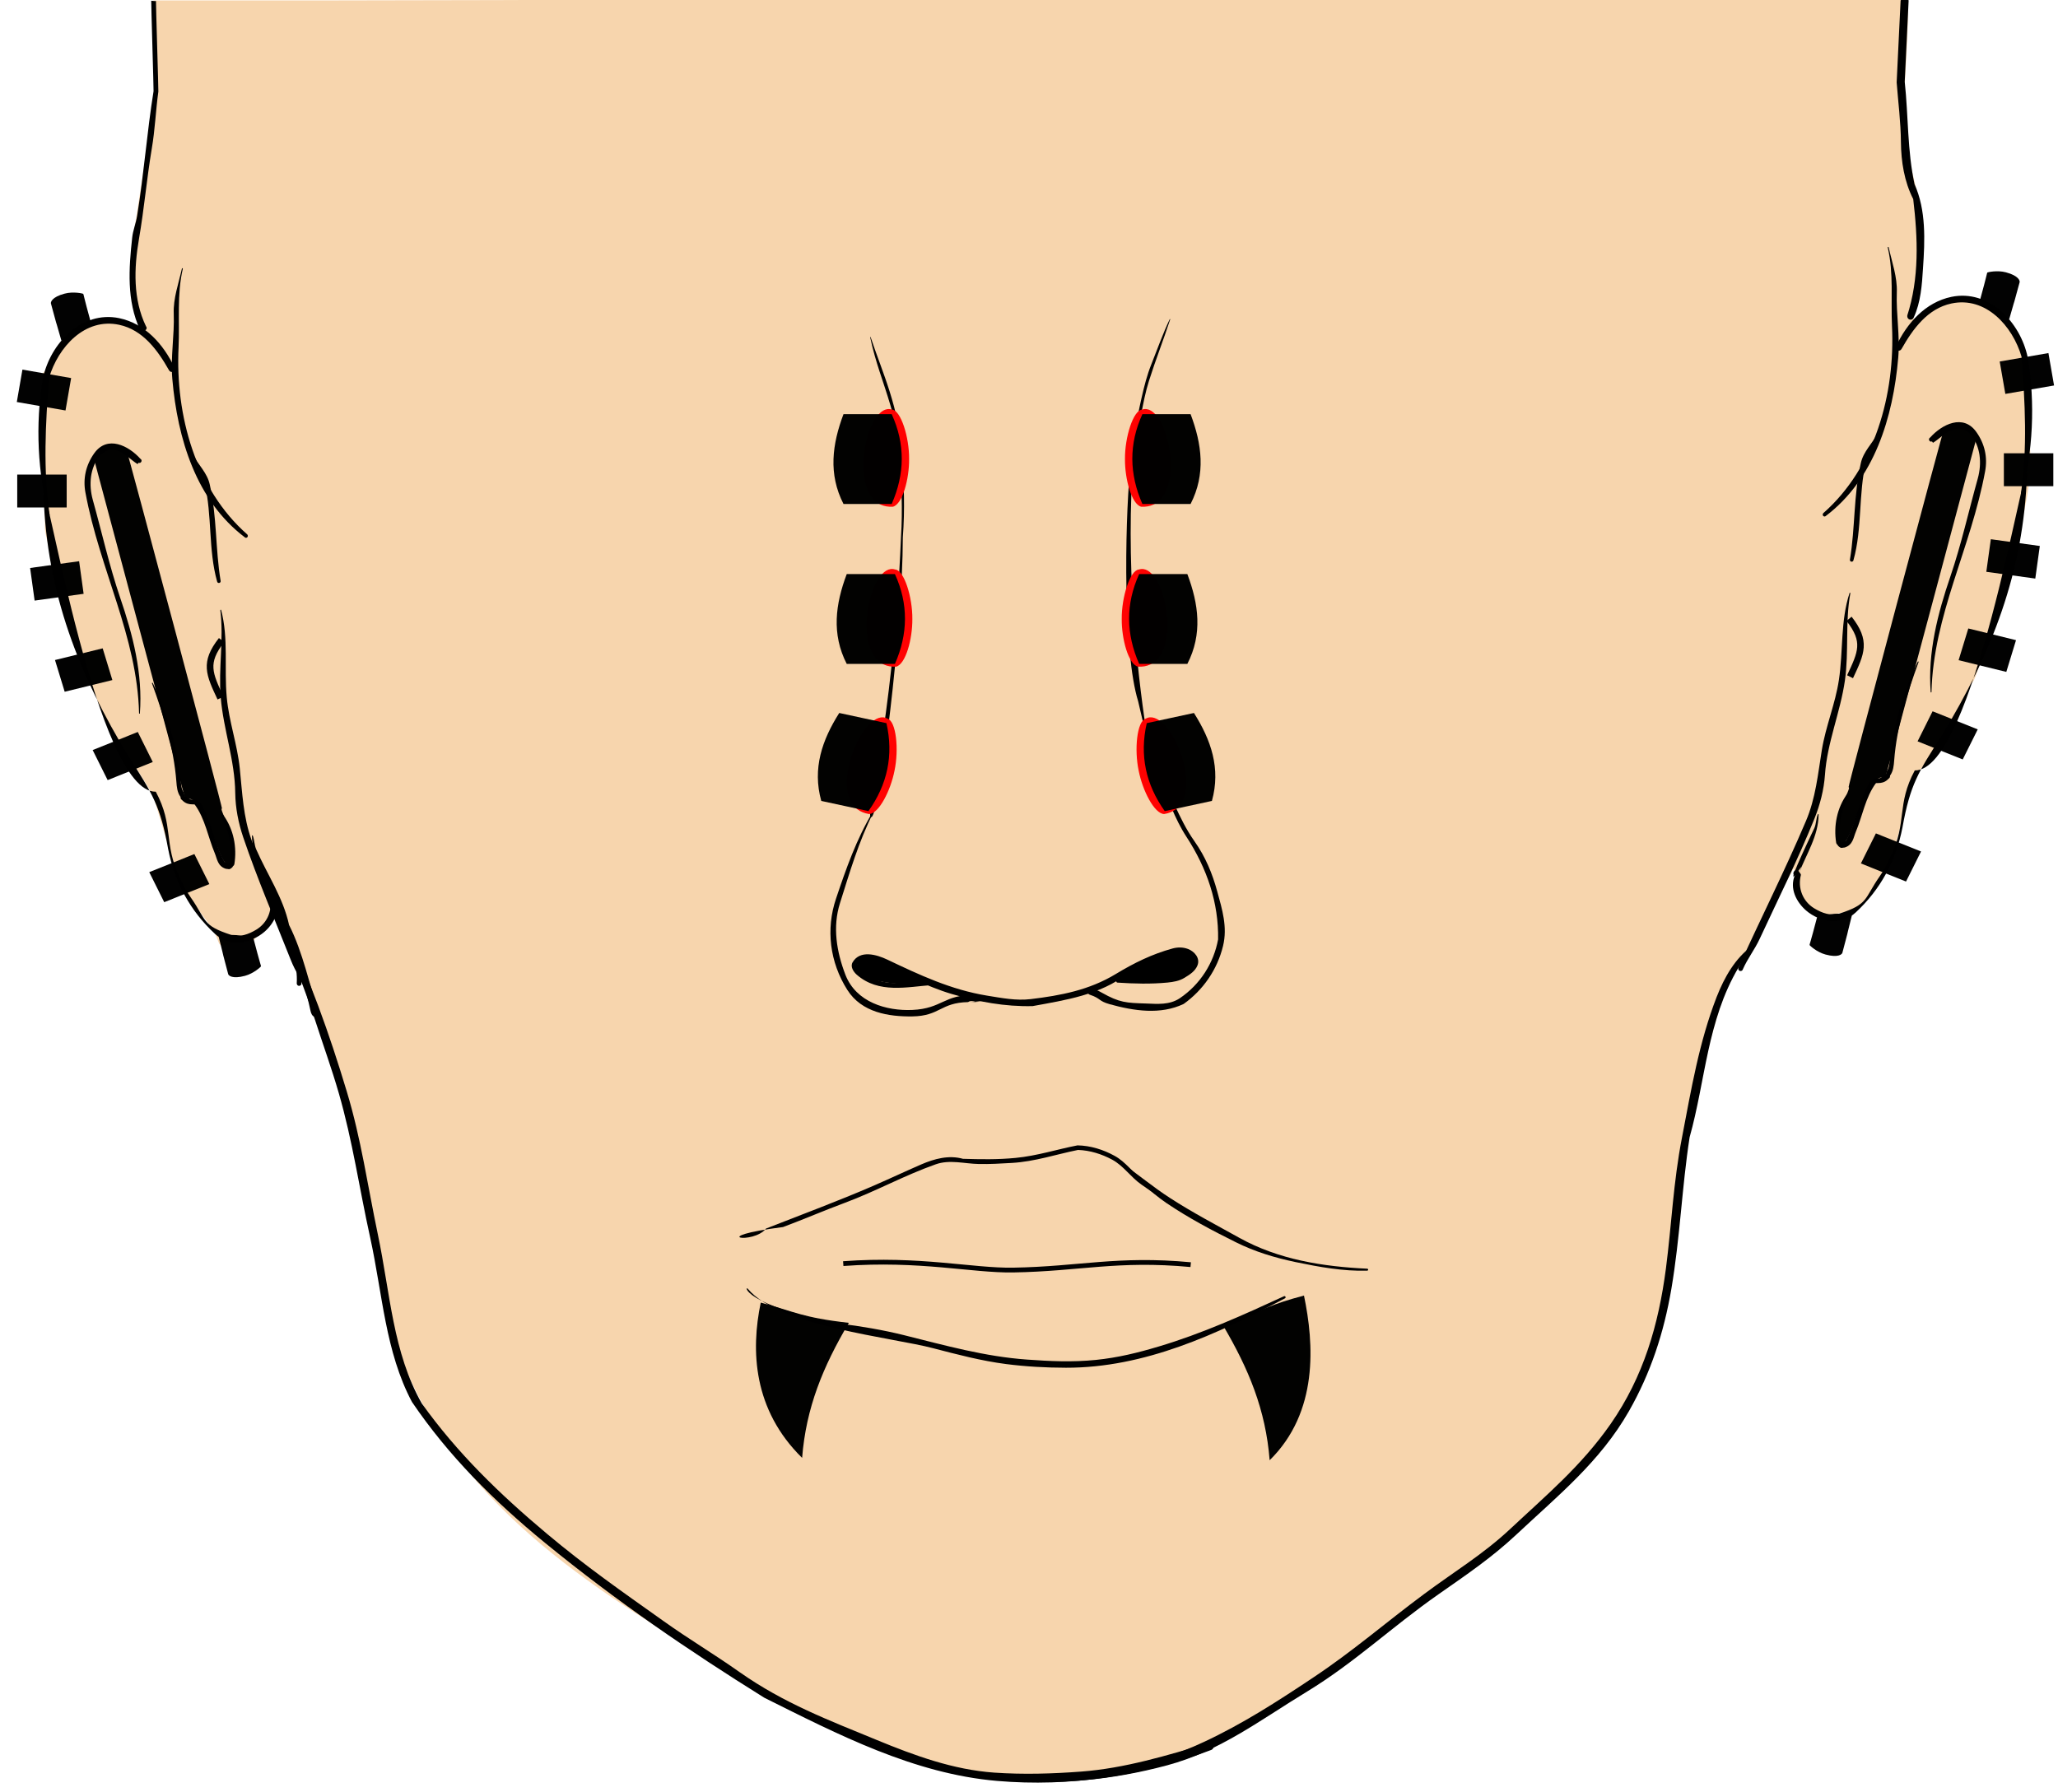 <?xml version="1.0" encoding="UTF-8" standalone="no"?>
<!-- Generator: Adobe Illustrator 12.0.1, SVG Export Plug-In . SVG Version: 6.00 Build 51448)  -->
<svg
   xmlns:dc="http://purl.org/dc/elements/1.1/"
   xmlns:cc="http://creativecommons.org/ns#"
   xmlns:rdf="http://www.w3.org/1999/02/22-rdf-syntax-ns#"
   xmlns:svg="http://www.w3.org/2000/svg"
   xmlns="http://www.w3.org/2000/svg"
   xmlns:xlink="http://www.w3.org/1999/xlink"
   xmlns:sodipodi="http://sodipodi.sourceforge.net/DTD/sodipodi-0.dtd"
   xmlns:inkscape="http://www.inkscape.org/namespaces/inkscape"
   version="1.0"
   id="Layer_1"
   width="310"
   height="270"
   viewBox="0 0 304.333 439.064"
   overflow="visible"
   enable-background="new 0 0 304.333 439.064"
   xml:space="preserve"
   sodipodi:version="0.32"
   inkscape:version="0.46"
   sodipodi:docname="piercing Tendô.svg"
   inkscape:output_extension="org.inkscape.output.svg.inkscape"
   style="overflow:visible"><defs
   id="defs279"><inkscape:perspective
     sodipodi:type="inkscape:persp3d"
     inkscape:vp_x="0 : 219.532 : 1"
     inkscape:vp_y="0 : 1000 : 0"
     inkscape:vp_z="304.33301 : 219.532 : 1"
     inkscape:persp3d-origin="152.1665 : 146.35467 : 1"
     id="perspective283" /></defs><sodipodi:namedview
   inkscape:window-height="968"
   inkscape:window-width="1280"
   inkscape:pageshadow="2"
   inkscape:pageopacity="0.0"
   guidetolerance="10.0"
   gridtolerance="10.0"
   objecttolerance="10.0"
   borderopacity="1.0"
   bordercolor="#666666"
   pagecolor="#ffffff"
   id="base"
   showgrid="false"
   inkscape:zoom="2.8259259"
   inkscape:cx="155"
   inkscape:cy="135"
   inkscape:window-x="-4"
   inkscape:window-y="-4"
   inkscape:current-layer="Color_fields-caucasian" />
<g
   id="Color_fields-caucasian"
   inkscape:label="visage">
	
	
	
	
	
	
	
<g
   transform="matrix(1.626,0,0,1.626,56.384,-180.413)"
   id="g3352"><path
     style="fill:#f7d5ad"
     sodipodi:nodetypes="cssssscssssssssssssssssscssscccscssscccccssccsscssssssccsssc"
     id="path4"
     d="M -36.03,314.614 C -36.78,312.364 -37.507,308.437 -38.007,306.749 C -38.507,305.061 -39.593,297.364 -40.28,293.176 C -40.967,288.988 -41.968,283.676 -42.468,282.176 C -42.968,280.676 -46.075,269.864 -47.512,265.801 C -48.949,261.739 -49.275,259.397 -50.025,258.459 C -50.775,257.521 -54.607,247.941 -54.607,247.941 C -54.607,247.941 -54.717,250.213 -56.091,250.588 C -57.465,250.963 -57.504,253.55 -59.066,252.8 C -60.628,252.05 -62.595,254.613 -63.22,252.8 C -63.845,250.988 -65.025,249.696 -65.587,248.883 C -66.149,248.07 -68.053,245.554 -68.679,244.304 C -69.305,243.054 -70.56,238.911 -70.997,237.598 C -71.434,236.285 -72.775,231.401 -73.212,230.525 C -73.649,229.65 -78.546,222.053 -79.672,220.366 C -80.798,218.679 -84.345,208.674 -85.345,206.862 C -86.345,205.05 -86.86,198.987 -87.172,197.612 C -87.484,196.237 -89.469,192.237 -89.345,190.112 C -89.221,187.987 -89.926,183.77 -89.676,181.833 C -89.426,179.895 -89.952,176.271 -90.015,174.645 C -90.078,173.019 -88.837,169.207 -89.587,168.083 C -90.337,166.959 -88.62,166.69 -88.245,165.69 C -87.87,164.69 -86.886,162.688 -85.512,161.562 C -84.138,160.436 -81.158,158.914 -79.533,159.164 C -77.908,159.414 -74.664,160.812 -74.664,160.812 C -74.664,160.812 -75.596,156.736 -75.909,154.862 C -76.222,152.988 -76.284,148.237 -76.034,146.674 C -75.784,145.111 -74.846,138.862 -74.534,136.924 C -74.222,134.986 -72.659,123.522 -72.596,122.71 C -72.612,120.776 -72.737,119.984 -72.804,117.922 L -73.274,111.154 C -73.033,111.154 -73.097,111.023 -72.857,111.023 C 83.107,111.131 88.812,109.003 191.235,110.921 C 191.611,113.171 190.607,127.092 190.537,128.518 C 190.424,130.795 192.399,138.801 192.818,140.324 C 193.299,142.072 193.392,148.387 193.204,149.699 C 193.016,151.011 192.124,159.059 192.124,159.059 C 192.124,159.059 196.936,156.199 197.998,156.199 C 203.753,156.538 206.236,157.776 209.079,164.387 C 209.047,169.258 210.273,171.469 209.357,175.934 C 210.894,183.43 207.97,190.968 205.42,200.955 C 204.295,202.518 201.995,212.618 201.057,213.743 C 200.119,214.868 197.522,220.847 196.898,222.223 C 196.274,223.598 193.627,226.329 192.379,227.766 C 190.803,232.379 190.609,234.683 188.699,240.637 C 188.387,241.764 184.601,247.527 183.08,248.061 C 182.26,248.348 178.92,249.008 177.728,248.714 C 175.288,248.113 174.132,241.757 174.132,241.757 C 174.132,241.757 169.552,250.164 168.802,251.164 C 168.052,252.164 166.74,254.87 165.795,256.017 C 163.786,258.453 161.192,269.309 160.192,272.622 C 159.192,275.935 157.567,285.934 157.192,288.06 C 156.817,290.185 156.638,298.591 156.2,300.903 C 155.762,303.215 155.325,306.965 154.638,308.715 C 153.951,310.465 152.45,314.527 152.45,314.527 C 152.45,314.527 150.493,318.33 150.118,320.08 C 140.346,338.93 119.098,350.327 109.482,358.717 C 94.758,371.565 77.808,379.507 54.804,378.689 C 45.28,378.349 31.383,373.99 12.758,362.236 C -4.186,351.542 -26.813,339.277 -36.03,314.614 z" /><g
     transform="matrix(0.972,0,0,1,-89.648,-3.503)"
     style="fill:#000000"
     id="Outlines">
	
	<path
   style="fill:#000000"
   sodipodi:nodetypes="ccccscccscc"
   id="path21"
   d="M 128.23,165.32 C 129.048,169.093 130.279,171.937 131.372,175.57 C 132.096,177.968 132.538,180.351 132.751,183.14 C 133.072,187.296 133.269,191.179 132.996,195.351 C 131.73,224.922 127.07,238.464 128.466,237.522 C 129.709,236.683 133.249,209.68 133.279,195.406 C 133.61,191.187 133.455,187.281 133.172,183.117 C 132.668,175.719 130.175,170.765 128.285,165.242 C 128.275,165.203 128.254,165.195 128.24,165.219 C 128.223,165.242 128.22,165.289 128.23,165.32 L 128.23,165.32 z" />
	
	
	
	
	
	
	
	<path
   style="fill:#000000"
   sodipodi:nodetypes="ccssccccsscc"
   id="path37"
   d="M 174.651,162.539 C 173.604,164.648 172.766,166.984 171.795,169.344 C 171.143,170.922 170.7,172.594 170.277,174.414 C 169.464,177.906 168.855,181.367 168.488,185.242 C 167.658,193.992 167.431,212.799 169.746,220.095 C 177.08,249.953 167.497,220.848 168.697,188.944 C 168.843,184.803 169.436,180.866 170.195,176.999 C 170.546,175.218 170.882,173.515 171.423,171.851 C 172.498,168.562 173.644,165.749 174.702,162.624 C 174.714,162.593 174.714,162.554 174.698,162.53 C 174.686,162.508 174.662,162.508 174.651,162.539 L 174.651,162.539 z" />
	
	
	
	
	
	
	
	
	
	<path
   style="fill:#000000"
   id="path57"
   d="M 171.236,225.767 C 171.642,227.822 172.133,229.869 173.025,231.775 C 174.408,234.744 175.337,237.689 177.236,240.525 C 180.439,245.306 182.244,250.494 182.142,255.986 C 181.461,259.556 179.375,262.758 176.219,264.838 C 174.603,265.893 172.741,265.705 170.961,265.643 C 167.905,265.549 166.877,265.524 164.119,264.01 C 163.619,263.729 163.097,263.501 162.541,263.362 C 162.269,263.3 161.994,263.457 161.933,263.721 C 161.863,263.993 162.019,264.26 162.291,264.329 C 163.994,264.885 163.578,265.268 165.336,265.746 C 169.086,266.762 173.219,267.371 176.806,265.707 C 179.797,263.637 182.025,260.543 182.914,256.949 C 183.616,254.121 182.78,251.487 182.017,248.785 C 181.244,246.043 180.205,243.574 178.469,241.182 C 177.172,239.393 176.289,237.58 175.366,235.66 C 173.811,232.401 172.225,229.237 171.35,225.754 C 171.342,225.723 171.319,225.699 171.288,225.699 C 171.252,225.703 171.236,225.733 171.236,225.767 L 171.236,225.767 z"
   sodipodi:nodetypes="ccsccccsscscssscsscc" />
	<path
   style="fill:#000000"
   id="path59"
   d="M 139.516,263.181 C 139.243,262.578 138.493,262.375 137.938,262.361 C 134.43,262.275 130.766,263.408 127.461,261.236 C 126.906,260.869 126.281,260.494 126.227,259.775 C 126.641,259.133 127.555,259.213 128.211,259.275 C 130.75,259.517 132.766,261.15 135.078,262.072 C 136.984,262.838 138.82,263.627 140.82,264.197 C 144.976,265.392 149.132,266.135 153.398,266.033 C 158.484,265.127 163.842,264.353 168.079,261.158 C 170.47,259.947 172.79,258.752 175.532,258.158 C 176.351,257.986 177.157,258.025 177.884,258.549 C 178.29,258.83 178.509,259.354 178.243,259.768 C 177.329,261.182 175.773,261.729 174.204,261.901 C 171.634,262.174 169.118,262.104 166.562,262.089 C 166.454,262.089 166.359,262.175 166.359,262.292 C 166.359,262.4 166.445,262.495 166.562,262.495 C 169.148,262.659 171.704,262.728 174.304,262.486 C 175.217,262.392 176.116,262.259 176.937,261.767 C 177.749,261.284 178.584,260.784 178.945,259.9 C 179.398,258.806 178.467,257.784 177.467,257.423 C 176.695,257.142 175.873,257.142 175.084,257.353 C 171.904,258.197 169.131,259.525 166.287,261.197 C 162.179,263.62 157.732,264.439 153.115,264.978 C 150.826,265.245 148.638,264.814 146.334,264.456 C 140.756,263.572 135.881,261.347 130.865,259.025 C 129.24,258.275 126.646,257.525 125.498,259.431 C 125.107,260.079 125.607,260.845 126.131,261.298 C 129.529,264.196 133.912,263.142 137.889,262.853 C 138.412,262.822 138.928,263.072 139.42,263.284 C 139.451,263.306 139.49,263.306 139.514,263.275 C 139.539,263.25 139.539,263.203 139.516,263.181 L 139.516,263.181 z" />
	
	
	<path
   style="fill:#000000"
   id="path65"
   d="M 128.011,258.779 C 126.137,258.44 125.195,260.594 127.489,261.653 C 129.282,262.481 134.076,263.056 136.336,262.58 C 135.13,260.669 130.569,259.576 128.011,258.779 z"
   sodipodi:nodetypes="cscc" />
	<path
   style="fill:#000000"
   id="path67"
   d="M 166.593,262.28 C 176.565,262.695 175.166,261.555 176.866,261.48 C 178.909,260.104 179.394,258.023 176.125,257.862 C 172.604,258.343 169.558,260.367 166.344,261.646 C 166.266,261.646 166.203,261.708 166.203,261.787 C 166.203,261.865 166.265,261.928 166.344,261.928 L 166.344,261.836 L 166.593,262.28 z"
   sodipodi:nodetypes="ccccsccc" />
	<path
   style="fill:#000000"
   id="path69"
   d="M 128.594,236.828 C 126.094,240.875 124.492,245.311 122.93,249.828 C 121.328,254.422 121.946,259.422 124.688,263.608 C 126.915,267.014 131.102,267.631 134.75,267.586 C 139.062,267.524 139.078,265.515 143.391,265.43 C 143.883,265.078 144.461,265.453 145,265.4 C 141.919,265.494 145.422,265.4 145.508,265.212 C 145.602,265.017 145.516,264.782 145.32,264.696 C 145.062,264.368 144.664,264.384 144.336,264.376 C 139.672,264.267 139.383,266.414 134.75,266.61 C 130.727,266.783 126.023,265.455 124.375,261.298 C 123.016,257.845 122.367,254.118 123.539,250.518 C 125.062,245.837 126.445,241.212 128.703,236.884 C 128.719,236.862 128.711,236.822 128.68,236.807 C 128.649,236.789 128.61,236.797 128.594,236.828 L 128.594,236.828 z"
   sodipodi:nodetypes="ccccccscsccscscc" />
	
	
	
	
	
	
	<path
   style="fill:#000000"
   id="path83"
   d="M 15.031,221.938 C 15.5,215.968 13.953,210.109 11.969,204.484 C 10.266,199.609 9.172,194.765 7.735,189.765 C 7.407,188.609 7.297,187.421 7.469,186.203 C 7.781,184.172 9.188,181.609 11.516,182.344 C 12.719,182.719 13.563,183.703 14.672,184.375 C 14.688,184.375 14.766,184.25 14.828,184.172 C 15,184.25 15.187,184.172 15.266,184 C 15.344,183.844 15.266,183.656 15.11,183.578 C 13.282,181.594 9.985,179.969 7.954,182.75 C 6.657,184.531 6.188,186.562 6.595,188.672 C 8.814,200.328 14.626,210.344 14.907,221.938 C 14.907,221.969 14.938,221.985 14.969,221.985 C 15,221.985 15.031,221.969 15.031,221.938 L 15.031,221.938 z" />
	
	
	<path
   style="fill:#000000"
   id="path89"
   d="M 16.906,217.406 C 18.687,222.156 20.281,227.078 20.687,232.203 C 20.749,232.983 20.812,233.828 21.328,234.515 L 21.344,234.687 C 21.344,234.765 21.391,234.829 21.453,234.89 L 21.765,235.171 C 22.187,235.53 22.671,235.64 23.203,235.64 L 23.578,235.64 L 23.375,235.593 L 23.547,235.687 C 25.156,237.829 25.594,240.579 26.641,242.999 C 27.016,243.874 27.079,244.952 28.344,245.343 L 28.844,245.405 C 28.922,245.405 29,245.374 29.063,245.343 L 29.219,245.234 L 29.219,245.234 L 29.297,245.172 C 29.359,245.125 29.406,245.078 29.438,245 L 29.485,244.858 L 29.329,245.046 L 29.47,244.952 C 29.517,244.921 29.564,244.874 29.595,244.827 L 29.673,244.671 C 30.111,242.093 29.548,239.359 27.97,237.266 C 27.923,237.157 27.782,237.124 27.689,237.171 C 27.58,237.233 27.548,237.359 27.611,237.468 C 28.799,239.468 29.314,241.766 29.127,244.077 L 28.955,244.482 L 29.08,244.341 L 28.955,244.419 C 28.877,244.466 28.83,244.528 28.799,244.607 L 28.752,244.732 L 28.877,244.56 L 28.799,244.622 L 28.799,244.622 L 28.643,244.716 L 28.862,244.654 L 28.159,244.342 C 28.175,244.342 28.175,244.359 28.19,244.359 C 26.534,241.592 26.19,238.265 24.487,235.515 L 23.784,234.967 C 23.722,234.937 23.659,234.92 23.581,234.92 L 22.909,234.904 C 22.925,234.904 22.925,234.92 22.94,234.92 L 21.94,234.358 L 22.049,234.561 L 21.815,233.811 C 21.831,233.827 21.831,233.858 21.846,233.873 C 21.471,233.373 21.44,232.765 21.377,232.201 C 20.815,226.998 19.299,221.981 17.033,217.357 C 17.017,217.326 16.971,217.31 16.939,217.326 C 16.907,217.344 16.891,217.375 16.906,217.406 L 16.906,217.406 z" />
	
	<path
   sodipodi:nodetypes="cccscccccc"
   style="fill:#000000"
   id="path93"
   d="M 0.953,171.391 C 2.359,166.735 6.531,162.282 11.828,163.391 C 15.5,164.157 17.781,167.203 19.547,170.235 C 19.672,170.469 19.953,170.563 20.172,170.454 C 20.406,170.329 20.5,170.048 20.391,169.829 C 18.703,166.329 15.829,163.204 11.829,162.391 C 6,161.219 1.141,166.188 1.3053794e-16,171.484 C -1.212,178.331 -0.794,185.98 0.953,192.109 C 1,192.125 1.047,192.093 1.047,192.047 C 0.016,185.197 0.408,178.265 0.953,171.391 z" />
	<path
   sodipodi:nodetypes="ccccccsssscscccc"
   style="fill:#000000"
   id="path95"
   d="M 13.328,228.499 C 16.953,233.983 18.221,235.888 19.409,242.341 C 20.42,247.399 22.853,251.704 26.646,255.126 C 28.88,257.173 32.162,256.643 34.334,254.845 C 35.834,253.579 36.959,251.518 36.068,249.501 C 36.13,249.485 36.209,249.454 36.271,249.439 C 36.38,249.205 36.271,248.922 36.037,248.797 C 35.803,248.689 35.521,248.797 35.412,249.031 C 35.303,249.187 35.115,249.359 35.146,249.484 C 35.677,251.484 34.834,253.468 33.099,254.5 C 31.865,255.234 30.49,255.703 29.161,255.297 C 24.63,253.875 25.373,253.082 22.955,249.717 C 22.082,248.503 21.909,248.034 21.222,246.675 C 18.644,241.487 20.359,238.92 17.499,233.733 C 8.393,233.894 0.607,186.735 0.105,189.026 C 0.612,203.839 5.57,216.118 13.328,228.499 z" />
	
	<path
   style="fill:#000000"
   id="path99"
   d="M 32.406,240.392 C 32.422,243.611 34.297,246.314 35.453,249.236 C 37.719,255.002 40.078,260.424 41.469,266.705 C 41.563,267.111 41.688,267.486 42.11,267.674 C 42.251,267.862 42.516,267.908 42.704,267.783 C 42.892,267.642 42.954,267.392 42.813,267.189 C 41.266,262.736 40.344,258.033 38.157,253.814 C 37.235,249.672 34.798,246.267 33.063,242.422 C 32.766,241.767 32.797,241.031 32.532,240.36 C 32.532,240.329 32.501,240.298 32.454,240.313 C 32.422,240.312 32.391,240.358 32.406,240.392 L 32.406,240.392 z" />
	<path
   style="fill:#000000"
   id="path101"
   d="M 39.141,258.5 C 39.157,259.875 39.438,261.25 39.344,262.625 C 39.36,262.828 39.516,263 39.719,262.983 C 39.922,262.983 40.094,262.811 40.078,262.608 C 40.156,261.17 39.547,259.858 39.297,258.467 C 39.281,258.42 39.25,258.389 39.203,258.405 C 39.156,258.406 39.141,258.453 39.141,258.5 L 39.141,258.5 z" />
	<path
   style="fill:#000000"
   id="path103"
   d="M 21.547,154.922 C 21.031,157.172 20.188,159.422 20.281,161.719 C 20.406,165.016 19.765,168.25 20.062,171.563 C 20.859,180.547 23.765,189.875 31.296,195.407 C 31.405,195.516 31.593,195.501 31.702,195.376 C 31.796,195.251 31.78,195.079 31.671,194.97 C 23.687,188.158 20.515,177.048 21.03,166.767 C 21.218,162.798 20.749,158.861 21.686,154.955 C 21.686,154.908 21.67,154.877 21.639,154.861 C 21.594,154.859 21.562,154.875 21.547,154.922 L 21.547,154.922 z" />
	<path
   style="fill:#000000"
   id="path105"
   d="M 23.156,183.062 C 23.812,184.437 24.703,185.718 25.062,187.218 C 26.265,192.218 25.609,197.218 27,202.062 C 27.031,202.218 27.172,202.312 27.328,202.281 C 27.484,202.265 27.578,202.109 27.547,201.969 C 26.719,197.141 27,192.344 25.859,187.438 C 25.468,185.704 24.109,184.516 23.281,183 C 23.265,182.969 23.219,182.953 23.187,182.969 C 23.155,182.985 23.141,183.031 23.156,183.062 L 23.156,183.062 z" />
	<path
   sodipodi:nodetypes="cscsccscccscc"
   style="fill:#000000"
   id="path107"
   d="M 16.792,114.569 C 16.762,114.745 17.181,128.017 17.152,128.193 C 16.127,134.381 15.674,140.571 14.608,146.968 C 14.42,148.109 13.967,149.124 13.842,150.249 C 13.311,154.952 12.967,159.733 15.045,164.124 C 15.076,164.171 15.279,164.124 15.42,164.124 C 15.576,164.28 15.811,164.296 15.967,164.14 C 16.123,163.999 16.123,163.749 15.967,163.593 C 13.967,159.546 14.108,154.905 14.889,150.468 C 15.717,145.812 16.077,141.515 16.873,136.874 C 17.394,133.92 17.481,131.16 17.896,128.253 C 17.922,128.074 17.5,114.799 17.528,114.618 C 17.361,114.613 17.313,114.631 16.792,114.569 z" />
	
	
	
	
	
	
	
	
	
	<path
   sodipodi:nodetypes="csccssscccscc"
   style="fill:#000000"
   id="path127"
   d="M 287.922,114.531 C 287.935,114.721 287.295,126.679 287.31,126.869 C 287.546,129.867 287.946,132.841 287.97,135.871 C 288.001,138.793 288.487,141.824 289.876,144.449 C 290.595,150.34 290.845,156.371 288.923,162.09 C 288.94,162.043 288.97,161.981 288.985,161.934 C 288.891,162.2 289.032,162.496 289.297,162.59 C 289.562,162.684 289.844,162.559 289.953,162.293 C 291.047,160.012 291.233,157.387 291.391,154.902 C 291.688,150.683 291.891,146.121 290.079,142.214 C 288.951,137.123 289.131,131.922 288.56,126.773 C 288.544,126.623 289.181,114.705 289.163,114.555 C 289.037,113.904 288.286,113.921 287.922,114.531 z" />
	
	
	
	
	
	
	
	
	
	
	
	
	
	
	
	
	
	
	
	
	
	
	
	
	
	
	
	
	<path
   style="fill:#000000"
   id="path185"
   d="M 37.156,253.656 C 38.437,258.656 40.562,263.297 42.218,268.233 C 43.437,271.906 44.749,275.406 45.859,279.139 C 48.015,286.389 49.015,293.373 50.718,300.873 C 52.656,309.467 53.062,318.092 57.202,325.67 C 62.874,333.795 69.843,340.545 77.811,346.889 C 88.936,355.733 100.03,363.092 111.811,370.233 C 123.264,375.781 134.983,381.686 147.889,382.764 C 159.17,383.702 170.451,382.031 181.045,378.108 C 181.357,378.014 181.528,377.67 181.42,377.375 C 181.326,377.063 180.982,376.906 180.686,377 L 180.748,377.047 C 174.231,378.922 167.731,380.859 160.903,381.359 C 156.403,381.687 151.965,381.812 147.465,381.515 C 141.09,381.077 135.121,378.953 129.231,376.593 C 121.872,373.64 114.887,371.093 107.981,366.374 C 103.887,363.562 100.231,361.483 96.153,358.655 C 89.7,354.202 84.059,350.374 78.122,345.53 C 70.778,339.546 64.216,333.358 58.731,325.905 C 54.231,318.202 53.84,309.327 51.919,300.452 C 50.31,292.983 49.325,286.046 47.107,278.921 C 44.388,270.14 41.31,261.749 37.279,253.609 C 37.263,253.579 37.217,253.562 37.185,253.579 C 37.156,253.578 37.141,253.625 37.156,253.656 L 37.156,253.656 z" />
	
	
	
	<path
   style="fill:#000000"
   id="path193"
   d="M 264.907,256.969 C 262.251,258.844 260.609,261.703 259.423,264.625 C 256.689,271.483 255.501,278.422 254.031,285.875 C 252.687,292.608 252.437,298.892 251.548,305.578 C 250.406,314.016 248.095,321.844 242.97,329 C 238.423,335.328 233.001,339.719 227.408,344.812 C 223.236,348.609 218.783,351.204 214.111,354.579 C 208.064,358.937 203.142,363.141 196.908,367.173 C 191.205,370.876 185.924,374.173 179.939,376.893 C 171.455,380.768 162.158,382.205 152.923,382.001 C 151.406,381.97 149.861,381.782 148.329,382.001 C 148.173,382.001 148.048,382.126 148.048,382.282 C 148.048,382.437 148.173,382.562 148.329,382.562 C 157.001,383.454 165.626,382.657 174.267,380.407 C 182.423,378.282 188.736,373.548 195.939,369.298 C 203.345,364.907 209.001,359.61 216.283,354.657 C 220.658,351.687 224.549,349.126 228.33,345.687 C 234.768,339.812 241.314,334.718 245.814,327.062 C 249.205,321.265 251.22,315.282 252.392,308.64 C 253.751,300.843 254.017,293.374 255.22,285.796 C 257.689,277.249 257.923,268.234 262.782,260.249 C 263.47,259.124 264.109,258.03 265.079,257.155 C 265.141,257.093 265.141,256.983 265.095,256.921 C 265.033,256.859 264.923,256.859 264.861,256.905 L 264.907,256.969 z" />
	
	
	
	
	
	
	
	<path
   style="fill:#000000"
   id="path209"
   d="M 27.5,206.391 C 28.062,210.766 27.188,215.125 27.562,219.532 C 27.984,224.407 29.765,229.016 29.812,233.938 C 29.843,236.171 30.296,238.421 31.046,240.593 C 33.265,246.952 35.921,252.938 38.452,259.155 C 39.108,260.78 40.155,262.217 40.78,263.874 C 40.811,264.062 41.014,264.186 41.218,264.155 C 41.406,264.107 41.53,263.921 41.499,263.717 C 38.499,256.123 35.187,248.748 32.343,241.029 C 31.046,237.529 30.905,233.888 30.515,230.217 C 30.124,226.561 28.843,223.17 28.499,219.529 C 28.077,215.123 28.796,210.638 27.624,206.357 C 27.624,206.326 27.593,206.31 27.546,206.31 C 27.516,206.328 27.5,206.359 27.5,206.391 L 27.5,206.391 z" />
	
	
	
	
<g
   style="fill:#000000"
   transform="translate(234.246,-86.356)"
   id="g2656">
		
		
		
		
		
		
		
		
		
		
		
		
		
		
		<g
   style="fill:#000000"
   transform="matrix(0.996,8.8781386e-2,-8.8781386e-2,0.996,-205.841,70.283)"
   id="g2682"><path
     d="M 113.977,306.5 C 117.11,305.031 120.071,303.469 123.204,302.008 C 127.852,299.844 132.024,297.07 136.704,294.986 C 138.798,294.048 141.118,294.502 143.36,294.344 C 145.071,294.228 146.719,293.978 148.446,293.728 C 151.993,293.211 155.141,291.836 158.485,290.869 C 160.337,290.767 162.173,291.15 163.876,291.853 C 165.729,292.619 166.979,294.228 168.743,295.197 C 171.243,296.572 173.602,297.978 176.221,298.986 C 176.368,299.025 176.518,298.931 176.557,298.791 C 176.596,298.643 176.509,298.494 176.362,298.463 C 173.893,297.135 171.418,296.01 168.94,294.541 C 167.229,293.525 166.018,292.01 164.212,291.252 C 162.36,290.463 160.354,290.049 158.346,290.19 C 155.204,291.073 152.291,292.307 148.955,292.924 C 146.174,293.44 143.557,293.619 140.838,293.783 C 138.604,293.385 136.447,294.158 134.463,295.205 C 132.072,296.478 129.838,297.752 127.447,299.025 C 122.064,301.877 116.799,304.314 111.361,306.963 C 109.719,309.528 101.932,309.096 113.977,306.5 z"
     id="path2662"
     style="fill:#000000"
     sodipodi:nodetypes="ccccscsscscsccsccccc" /><path
     d="M 165.329,292.358 C 167.82,294.125 170.079,296.131 172.82,297.608 C 176.508,299.586 180.212,301.086 184.079,302.546 C 187.157,303.71 190.298,304.335 193.556,304.702 C 197.298,305.116 201.025,305.443 204.744,305.007 C 204.83,304.999 204.885,304.921 204.877,304.835 C 204.861,304.757 204.783,304.693 204.705,304.71 C 197.908,305.007 190.933,304.577 184.58,301.843 C 180.768,300.202 177.025,298.702 173.308,296.805 C 170.558,295.407 168.088,293.696 165.402,292.257 C 165.372,292.241 165.333,292.249 165.316,292.274 C 165.297,292.306 165.305,292.336 165.329,292.358 L 165.329,292.358 z"
     id="path2678"
     style="fill:#000000" /><path
     sodipodi:nodetypes="ccccsscccccsc"
     d="M 138.754,322.616 C 142.66,323.241 146.371,323.849 150.231,323.991 C 153.34,324.099 156.419,323.991 159.528,323.719 C 171.661,322.663 182.372,316.633 192.419,310.288 C 192.506,310.241 192.528,310.141 192.481,310.055 C 192.434,309.969 192.334,309.938 192.248,309.985 C 186.162,313.383 180.084,316.735 173.529,319.274 C 170.42,320.485 167.426,321.493 164.051,322.133 C 160.404,322.821 156.973,322.961 153.404,323.03 C 146.904,323.163 140.607,322.038 134.045,321.052 C 130.858,320.576 127.161,320.291 124.002,320.214 C 108.74,318.761 108.762,315.659 109.386,316.269 C 114.687,321.455 132.444,321.571 138.754,322.616 z"
     id="path2680"
     style="fill:#000000" /></g>
	</g><path
   sodipodi:nodetypes="cc"
   transform="matrix(1.029,0,0,1,-5.144,0)"
   id="path3026"
   d="M 31.908,210.892 C 29.233,214.306 30.053,215.986 31.757,219.622"
   style="fill:none;fill-rule:evenodd;stroke:#000000;stroke-width:1px;stroke-linecap:butt;stroke-linejoin:miter;stroke-opacity:1" /><path
   sodipodi:nodetypes="cssssscsccc"
   id="path3028"
   d="M 15.365,210.674 C 11.285,195.837 7.918,183.592 7.883,183.462 C 7.831,183.272 8.001,182.496 10.006,181.977 C 11.379,181.622 12.846,181.966 12.887,182.006 C 13.036,182.151 27.879,236.251 27.757,236.258 C 27.356,236.283 28.882,238.736 29.329,240.933 C 29.747,242.988 29.485,244.791 28.918,244.939 C 27.541,244.712 26.346,239.612 24.847,236.667 C 24.003,235.009 22.858,234.733 22.032,234.681 C 21.086,231.453 19.221,224.693 15.365,210.674 L 15.365,210.674 z"
   style="opacity:0.99;fill:#000000;fill-opacity:1;fill-rule:nonzero;stroke:none;stroke-width:2;stroke-linecap:round;stroke-miterlimit:4;stroke-dasharray:none;stroke-opacity:1" /><path
   sodipodi:nodetypes="cssccc"
   id="path3030"
   d="M 1.246,160.179 C 1.194,159.989 1.363,159.214 3.369,158.695 C 4.742,158.34 6.209,158.684 6.25,158.723 C 6.317,158.788 6.298,159.045 7.402,162.923 C 5.164,165.119 4.389,165.221 2.866,165.767 C 1.357,160.611 2.709,165.414 1.246,160.179 z"
   style="opacity:0.99;fill:#000000;fill-opacity:1;fill-rule:nonzero;stroke:none;stroke-width:2;stroke-linecap:round;stroke-miterlimit:4;stroke-dasharray:none;stroke-opacity:1" /><path
   sodipodi:nodetypes="cssccc"
   id="path3032"
   d="M 28.72,261.218 C 28.773,261.408 29.319,261.997 31.323,261.472 C 32.695,261.112 33.788,260.102 33.803,260.047 C 33.827,259.959 33.68,259.746 32.64,255.85 C 29.573,255.037 28.85,255.324 27.249,255.591 C 28.594,260.79 27.295,255.974 28.72,261.218 z"
   style="opacity:0.99;fill:#000000;fill-opacity:1;fill-rule:nonzero;stroke:none;stroke-width:2;stroke-linecap:round;stroke-miterlimit:4;stroke-dasharray:none;stroke-opacity:1" /><path
   style="fill:#000000"
   id="path3058"
   d="M 292.584,218.73 C 292.115,212.76 293.662,206.901 295.646,201.276 C 297.349,196.401 298.443,191.557 299.88,186.557 C 300.208,185.401 300.318,184.213 300.146,182.995 C 299.834,180.964 298.427,178.401 296.099,179.136 C 294.896,179.511 294.052,180.495 292.943,181.167 C 292.927,181.167 292.849,181.042 292.787,180.964 C 292.615,181.042 292.428,180.964 292.349,180.792 C 292.271,180.636 292.349,180.448 292.505,180.37 C 294.333,178.386 297.63,176.761 299.661,179.542 C 300.958,181.323 301.427,183.354 301.02,185.464 C 298.801,197.12 292.989,207.136 292.708,218.73 C 292.708,218.761 292.677,218.777 292.646,218.777 C 292.615,218.777 292.584,218.761 292.584,218.73 L 292.584,218.73 z" /><path
   style="fill:#000000"
   id="path3062"
   d="M 290.709,214.198 C 288.928,218.948 287.334,223.87 286.928,228.995 C 286.866,229.775 286.803,230.62 286.287,231.307 L 286.271,231.479 C 286.271,231.557 286.224,231.621 286.162,231.682 L 285.85,231.963 C 285.428,232.322 284.944,232.432 284.412,232.432 L 284.037,232.432 L 284.24,232.385 L 284.068,232.479 C 282.459,234.621 282.021,237.371 280.974,239.791 C 280.599,240.666 280.536,241.744 279.271,242.135 L 278.771,242.197 C 278.693,242.197 278.615,242.166 278.552,242.135 L 278.396,242.026 L 278.396,242.026 L 278.318,241.964 C 278.256,241.917 278.209,241.87 278.177,241.792 L 278.13,241.65 L 278.286,241.838 L 278.145,241.744 C 278.098,241.713 278.051,241.666 278.02,241.619 L 277.942,241.463 C 277.504,238.885 278.067,236.151 279.645,234.058 C 279.692,233.949 279.833,233.916 279.926,233.963 C 280.035,234.025 280.067,234.151 280.004,234.26 C 278.816,236.26 278.301,238.558 278.488,240.869 L 278.66,241.274 L 278.535,241.133 L 278.66,241.211 C 278.738,241.258 278.785,241.32 278.816,241.399 L 278.863,241.524 L 278.738,241.352 L 278.816,241.414 L 278.816,241.414 L 278.972,241.508 L 278.753,241.446 L 279.456,241.134 C 279.44,241.134 279.44,241.151 279.425,241.151 C 281.081,238.384 281.425,235.057 283.128,232.307 L 283.831,231.759 C 283.893,231.729 283.956,231.712 284.034,231.712 L 284.706,231.696 C 284.69,231.696 284.69,231.712 284.675,231.712 L 285.675,231.15 L 285.566,231.353 L 285.8,230.603 C 285.784,230.619 285.784,230.65 285.769,230.665 C 286.144,230.165 286.175,229.557 286.238,228.993 C 286.8,223.79 288.316,218.773 290.582,214.149 C 290.598,214.118 290.644,214.102 290.676,214.118 C 290.708,214.136 290.724,214.167 290.709,214.198 L 290.709,214.198 z" /><path
   sodipodi:nodetypes="cccscccccc"
   style="fill:#000000"
   id="path3064"
   d="M 306.662,168.183 C 305.256,163.527 301.084,159.074 295.787,160.183 C 292.115,160.949 289.834,163.995 288.068,167.027 C 287.943,167.261 287.662,167.355 287.443,167.246 C 287.209,167.121 287.115,166.84 287.224,166.621 C 288.912,163.121 291.786,159.996 295.786,159.183 C 301.615,158.011 306.474,162.98 307.615,168.276 C 308.827,175.123 308.409,182.772 306.662,188.901 C 306.615,188.917 306.568,188.885 306.568,188.839 C 307.598,181.989 307.207,175.057 306.662,168.183 z" /><path
   sodipodi:nodetypes="ccccccsssscscccc"
   style="fill:#000000"
   id="path3066"
   d="M 294.287,225.291 C 290.662,230.775 289.394,232.68 288.206,239.133 C 287.195,244.191 284.762,248.496 280.968,251.918 C 278.734,253.965 275.452,253.435 273.28,251.637 C 271.78,250.371 270.655,248.31 271.546,246.293 C 271.484,246.277 271.405,246.246 271.343,246.231 C 271.234,245.997 271.343,245.714 271.577,245.589 C 271.811,245.481 272.093,245.589 272.202,245.823 C 272.311,245.979 272.499,246.151 272.468,246.276 C 271.937,248.276 272.78,250.26 274.515,251.292 C 275.749,252.026 277.124,252.495 278.453,252.089 C 282.984,250.667 282.242,249.874 284.66,246.509 C 285.533,245.294 285.706,244.826 286.393,243.467 C 288.971,238.279 287.256,235.712 290.116,230.525 C 299.222,230.686 307.008,183.527 307.51,185.818 C 307.003,200.631 302.045,212.909 294.287,225.291 z" /><path
   sodipodi:nodetypes="cccsscc"
   style="fill:#000000"
   id="path3068"
   d="M 275.209,237.184 C 275.193,240.403 273.318,243.106 272.162,246.028 C 274.199,241.895 267.65,253.321 274.552,239.214 C 274.849,238.559 274.818,237.823 275.083,237.152 C 275.083,237.121 275.114,237.09 275.161,237.105 C 275.193,237.104 275.224,237.15 275.209,237.184 L 275.209,237.184 z" /><path
   style="fill:#000000"
   id="path3072"
   d="M 286.068,151.714 C 286.584,153.964 287.427,156.214 287.334,158.511 C 287.209,161.808 287.85,165.042 287.553,168.355 C 286.756,177.339 283.85,186.667 276.319,192.199 C 276.21,192.308 276.022,192.293 275.913,192.168 C 275.819,192.043 275.835,191.871 275.944,191.762 C 283.928,184.95 287.1,173.84 286.585,163.559 C 286.397,159.59 286.866,155.653 285.929,151.747 C 285.929,151.7 285.945,151.669 285.976,151.653 C 286.021,151.651 286.053,151.667 286.068,151.714 L 286.068,151.714 z" /><path
   style="fill:#000000"
   id="path3074"
   d="M 284.459,179.854 C 283.803,181.229 282.912,182.51 282.553,184.01 C 281.35,189.01 282.006,194.01 280.615,198.854 C 280.584,199.01 280.443,199.104 280.287,199.073 C 280.131,199.057 280.037,198.901 280.068,198.761 C 280.896,193.933 280.615,189.136 281.756,184.23 C 282.147,182.496 283.506,181.308 284.334,179.792 C 284.35,179.761 284.396,179.745 284.428,179.761 C 284.46,179.777 284.474,179.823 284.459,179.854 L 284.459,179.854 z" /><path
   inkscape:transform-center-y="-26.038949"
   inkscape:transform-center-x="-7.4476727"
   style="fill:#000000"
   id="path3076"
   d="M 280.131,203.841 C 279.312,208.177 279.927,212.578 279.293,216.957 C 278.583,221.8 276.533,226.302 276.195,231.213 C 276.032,233.441 275.447,235.662 274.569,237.788 C 271.978,244.013 268.973,249.841 266.078,255.906 C 265.327,257.492 264.197,258.868 263.475,260.487 C 263.433,260.673 263.223,260.786 263.021,260.743 C 262.837,260.685 262.724,260.492 262.767,260.29 C 266.211,252.876 269.953,245.698 273.249,238.151 C 274.751,234.729 275.107,231.102 275.713,227.459 C 276.319,223.831 277.799,220.517 278.357,216.901 C 279.039,212.526 278.586,208.008 280.01,203.8 C 280.011,203.769 280.043,203.755 280.09,203.757 C 280.119,203.777 280.133,203.809 280.131,203.841 L 280.131,203.841 z" /><path
   sodipodi:nodetypes="cc"
   id="path3078"
   d="M 279.931,207.684 C 282.683,211.098 281.839,212.778 280.085,216.414"
   style="fill:none;fill-rule:evenodd;stroke:#000000;stroke-width:1.014px;stroke-linecap:butt;stroke-linejoin:miter;stroke-opacity:1" /><path
   sodipodi:nodetypes="cssssscsccc"
   id="path3080"
   d="M 292.249,207.466 C 296.329,192.629 299.697,180.384 299.732,180.254 C 299.783,180.064 299.614,179.288 297.609,178.769 C 296.235,178.414 294.769,178.758 294.728,178.798 C 294.579,178.943 279.736,233.043 279.858,233.05 C 280.259,233.075 278.733,235.528 278.286,237.725 C 277.868,239.78 278.13,241.582 278.697,241.731 C 280.074,241.504 281.269,236.404 282.768,233.459 C 283.612,231.801 284.757,231.525 285.583,231.473 C 286.529,228.245 288.394,221.485 292.249,207.466 L 292.249,207.466 z"
   style="opacity:0.99;fill:#000000;fill-opacity:1;fill-rule:nonzero;stroke:none;stroke-width:2;stroke-linecap:round;stroke-miterlimit:4;stroke-dasharray:none;stroke-opacity:1" /><path
   sodipodi:nodetypes="cssccc"
   id="path3082"
   d="M 306.369,156.971 C 306.421,156.781 306.252,156.005 304.246,155.487 C 302.873,155.132 301.406,155.476 301.365,155.515 C 301.298,155.58 301.317,155.837 300.213,159.715 C 302.451,161.911 303.226,162.013 304.749,162.559 C 306.258,157.403 304.906,162.206 306.369,156.971 z"
   style="opacity:0.99;fill:#000000;fill-opacity:1;fill-rule:nonzero;stroke:none;stroke-width:2;stroke-linecap:round;stroke-miterlimit:4;stroke-dasharray:none;stroke-opacity:1" /><path
   sodipodi:nodetypes="cssccc"
   id="path3084"
   d="M 278.894,258.01 C 278.841,258.2 278.296,258.789 276.292,258.264 C 274.92,257.904 273.827,256.894 273.812,256.839 C 273.787,256.75 273.935,256.537 274.974,252.642 C 278.042,251.828 278.765,252.116 280.366,252.383 C 279.021,257.582 280.32,252.766 278.894,258.01 z"
   style="opacity:0.99;fill:#000000;fill-opacity:1;fill-rule:nonzero;stroke:none;stroke-width:2;stroke-linecap:round;stroke-miterlimit:4;stroke-dasharray:none;stroke-opacity:1" /><rect
   transform="matrix(-0.986,0.166,0.176,0.984,0,0)"
   y="217.023"
   x="-276.506"
   height="4.961"
   width="7.658"
   id="rect3086"
   style="opacity:0.99;fill:#000000;fill-opacity:1;fill-rule:nonzero;stroke:none;stroke-width:2;stroke-linecap:round;stroke-miterlimit:4;stroke-dasharray:none;stroke-opacity:1" /><rect
   transform="scale(-1,1)"
   y="182.748"
   x="-311.59"
   height="4.957"
   width="7.664"
   id="rect3088"
   style="opacity:0.99;fill:#000000;fill-opacity:1;fill-rule:nonzero;stroke:none;stroke-width:2;stroke-linecap:round;stroke-miterlimit:4;stroke-dasharray:none;stroke-opacity:1" /><rect
   transform="matrix(-0.991,-0.133,-0.141,0.99,0,0)"
   y="153.804"
   x="-334.19"
   height="4.959"
   width="7.66"
   id="rect3090"
   style="opacity:0.99;fill:#000000;fill-opacity:1;fill-rule:nonzero;stroke:none;stroke-width:2;stroke-linecap:round;stroke-miterlimit:4;stroke-dasharray:none;stroke-opacity:1" /><rect
   transform="matrix(-0.973,-0.232,-0.3,0.954,0,0)"
   y="134.551"
   x="-355.779"
   height="5.011"
   width="7.599"
   id="rect3092"
   style="opacity:0.99;fill:#000000;fill-opacity:1;fill-rule:nonzero;stroke:none;stroke-width:2;stroke-linecap:round;stroke-miterlimit:4;stroke-dasharray:none;stroke-opacity:1" /><rect
   transform="matrix(-0.932,-0.363,-0.457,0.89,0,0)"
   y="100.7"
   x="-371.131"
   height="5.087"
   width="7.508"
   id="rect3094"
   style="opacity:0.99;fill:#000000;fill-opacity:1;fill-rule:nonzero;stroke:none;stroke-width:2;stroke-linecap:round;stroke-miterlimit:4;stroke-dasharray:none;stroke-opacity:1" /><rect
   transform="matrix(-0.932,-0.363,-0.457,0.89,0,0)"
   y="121.128"
   x="-371.721"
   height="5.087"
   width="7.508"
   id="rect3096"
   style="opacity:0.99;fill:#000000;fill-opacity:1;fill-rule:nonzero;stroke:none;stroke-width:2;stroke-linecap:round;stroke-miterlimit:4;stroke-dasharray:none;stroke-opacity:1" /></g><g
     transform="matrix(0.724,0,0,0.807,165.909,80.457)"
     id="g3006"><path
       style="opacity:0.99;fill:#ff0000;fill-opacity:1;fill-rule:nonzero;stroke:none;stroke-width:2;stroke-linecap:round;stroke-miterlimit:4;stroke-dasharray:none;stroke-opacity:1"
       d="M -124.456,132.39 C -126.456,131.917 -127.857,127.208 -127.824,123.497 C -127.863,119.409 -126.104,114.355 -124.241,114.252 C -119.134,112.746 -115.125,129.206 -121.921,132 C -122.641,132.296 -123.482,132.438 -124.456,132.39 L -124.456,132.39 z"
       id="path3001"
       sodipodi:nodetypes="cccscc" /><path
       style="opacity:0.99;fill:#000000;fill-opacity:1;fill-rule:nonzero;stroke:none;stroke-width:2;stroke-linecap:round;stroke-miterlimit:4;stroke-dasharray:none;stroke-opacity:1"
       d="M -124.2,115.106 L -114.172,115.106 C -111.821,120.697 -110.975,126.287 -114.172,131.877 L -124.2,131.877 C -126.937,126.287 -127.038,120.697 -124.2,115.106 z"
       id="path2999"
       sodipodi:nodetypes="ccccc" /></g><g
     id="g3010"
     transform="matrix(0.724,0,0,0.807,165.422,104.552)"><path
       sodipodi:nodetypes="cccscc"
       id="path3012"
       d="M -124.456,132.39 C -126.456,131.917 -127.857,127.208 -127.824,123.497 C -127.863,119.409 -126.104,114.355 -124.241,114.252 C -119.134,112.746 -115.125,129.206 -121.921,132 C -122.641,132.296 -123.482,132.438 -124.456,132.39 L -124.456,132.39 z"
       style="opacity:0.99;fill:#ff0000;fill-opacity:1;fill-rule:nonzero;stroke:none;stroke-width:2;stroke-linecap:round;stroke-miterlimit:4;stroke-dasharray:none;stroke-opacity:1" /><path
       sodipodi:nodetypes="ccccc"
       id="path3014"
       d="M -124.2,115.106 L -114.172,115.106 C -111.821,120.697 -110.975,126.287 -114.172,131.877 L -124.2,131.877 C -126.937,126.287 -127.038,120.697 -124.2,115.106 z"
       style="opacity:0.99;fill:#000000;fill-opacity:1;fill-rule:nonzero;stroke:none;stroke-width:2;stroke-linecap:round;stroke-miterlimit:4;stroke-dasharray:none;stroke-opacity:1" /></g><use
     height="439.064"
     width="304.333"
     transform="matrix(0.979,-0.211,0.2,0.979,-36.757,42.536)"
     id="use3016"
     xlink:href="#g3010"
     y="0"
     x="0" /><use
     height="439.064"
     width="304.333"
     transform="matrix(-1,0,0,1,114.211,-9.6461299e-8)"
     id="use3018"
     xlink:href="#g3006"
     y="0"
     x="0" /><use
     height="439.064"
     width="304.333"
     transform="matrix(-1,0,0,1,114.211,-9.6461353e-8)"
     id="use3020"
     xlink:href="#g3010"
     y="0"
     x="0" /><use
     height="439.064"
     width="304.333"
     transform="matrix(-1,0,0,1,114.075,9.2177717e-7)"
     id="use3022"
     xlink:href="#use3016"
     y="0"
     x="0" /><rect
     transform="matrix(0.985,0.171,-0.171,0.985,0,0)"
     y="180.092"
     x="-62.877"
     height="4.957"
     width="7.449"
     id="rect3034"
     style="opacity:0.99;fill:#000000;fill-opacity:1;fill-rule:nonzero;stroke:none;stroke-width:2;stroke-linecap:round;stroke-miterlimit:4;stroke-dasharray:none;stroke-opacity:1" /><rect
     y="182.452"
     x="-93.512"
     height="4.957"
     width="7.449"
     id="rect3036"
     style="opacity:0.99;fill:#000000;fill-opacity:1;fill-rule:nonzero;stroke:none;stroke-width:2;stroke-linecap:round;stroke-miterlimit:4;stroke-dasharray:none;stroke-opacity:1" /><rect
     transform="matrix(0.991,-0.137,0.137,0.991,0,0)"
     y="182.056"
     x="-117.572"
     height="4.957"
     width="7.449"
     id="rect3038"
     style="opacity:0.99;fill:#000000;fill-opacity:1;fill-rule:nonzero;stroke:none;stroke-width:2;stroke-linecap:round;stroke-miterlimit:4;stroke-dasharray:none;stroke-opacity:1" /><rect
     transform="matrix(0.971,-0.238,0.292,0.956,0,0)"
     y="183.798"
     x="-145.719"
     height="4.999"
     width="7.398"
     id="rect3040"
     style="opacity:0.99;fill:#000000;fill-opacity:1;fill-rule:nonzero;stroke:none;stroke-width:2;stroke-linecap:round;stroke-miterlimit:4;stroke-dasharray:none;stroke-opacity:1" /><rect
     transform="matrix(0.928,-0.372,0.446,0.895,0,0)"
     y="177.9"
     x="-174.021"
     height="5.057"
     width="7.326"
     id="rect3042"
     style="opacity:0.99;fill:#000000;fill-opacity:1;fill-rule:nonzero;stroke:none;stroke-width:2;stroke-linecap:round;stroke-miterlimit:4;stroke-dasharray:none;stroke-opacity:1" /><rect
     transform="matrix(0.928,-0.372,0.446,0.895,0,0)"
     y="198.21"
     x="-174.597"
     height="5.057"
     width="7.326"
     id="rect3044"
     style="opacity:0.99;fill:#000000;fill-opacity:1;fill-rule:nonzero;stroke:none;stroke-width:2;stroke-linecap:round;stroke-miterlimit:4;stroke-dasharray:none;stroke-opacity:1" /><path
     sodipodi:nodetypes="cccc"
     id="path3100"
     d="M 18.496,307.2 C 23.536,308.532 24.674,309.451 31.77,310.25 C 27.869,316.85 25.323,323.029 24.728,330.592 C 17.345,323.34 16.98,314.456 18.496,307.2 z"
     style="opacity:0.99;fill:#000000;fill-opacity:1;fill-rule:nonzero;stroke:none;stroke-width:2;stroke-linecap:round;stroke-miterlimit:4;stroke-dasharray:none;stroke-opacity:1" /><path
     style="opacity:0.99;fill:#000000;fill-opacity:1;fill-rule:nonzero;stroke:none;stroke-width:2;stroke-linecap:round;stroke-miterlimit:4;stroke-dasharray:none;stroke-opacity:1"
     d="M 100.331,306.139 C 95.291,307.471 94.861,308.035 88.119,310.603 C 92.02,317.204 94.567,323.383 95.161,330.946 C 102.544,323.694 101.848,313.395 100.331,306.139 z"
     id="use3102"
     sodipodi:nodetypes="cccc" /><path
     sodipodi:nodetypes="csc"
     id="path3104"
     d="M 30.925,301.326 C 42.455,300.473 50.378,302.4 56.54,302.296 C 66.572,302.126 72.219,300.451 83.266,301.483"
     style="fill:none;fill-rule:evenodd;stroke:#000000;stroke-width:0.72px;stroke-linecap:butt;stroke-linejoin:miter;stroke-opacity:1" /></g></g>



</svg>